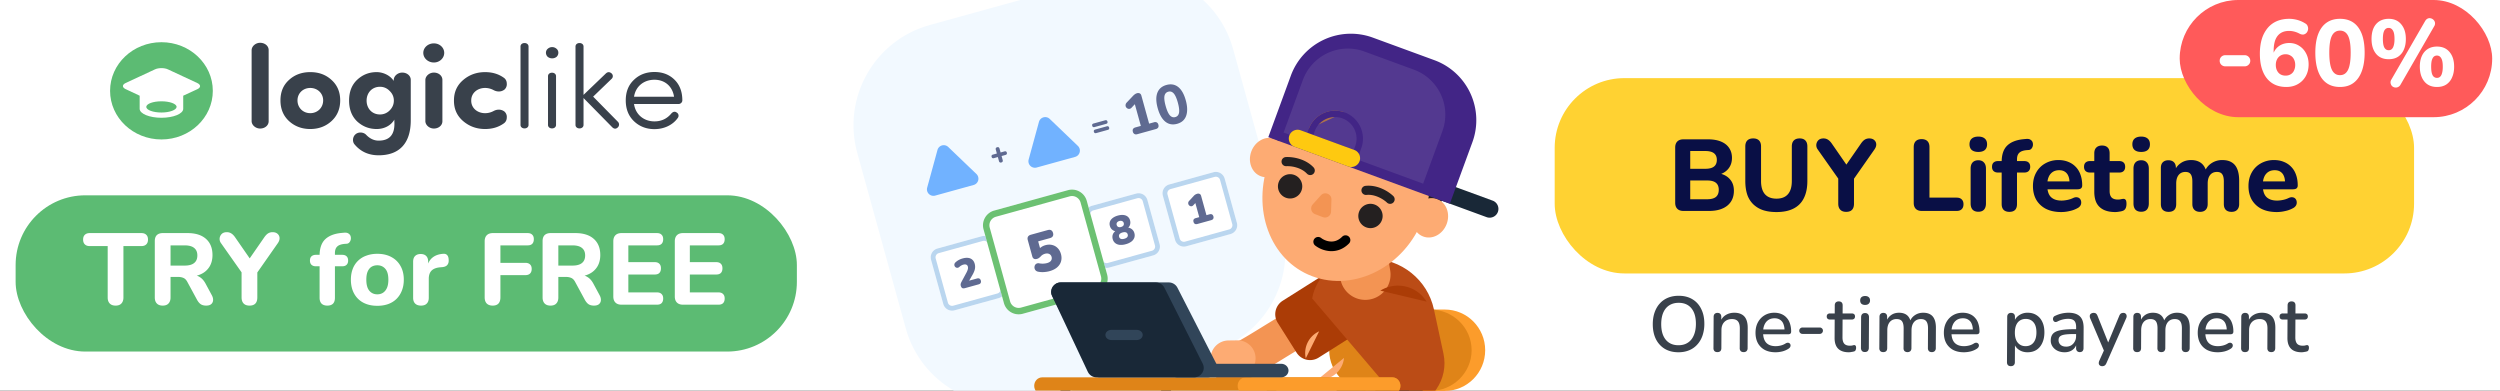 <svg xmlns="http://www.w3.org/2000/svg" width="320" height="50" fill="none"><rect width="100%" height="100%" fill="#333333" stroke="none"/><g clip-path="url(#a)"><path fill="#fff" d="M0 0h320v50H0z"/><path fill="#fff" d="M7 12c0-4.97 4.114-9 9.189-9H87.81C92.886 3 97 7.03 97 12s-4.114 9-9.189 9H16.188C11.115 21 7 16.97 7 12Z"/><path fill="#39414B" fill-rule="evenodd" d="M33.298 5.477c-.576 0-1.074.436-1.09.931v9.115c.015.495.514.93 1.09.93.607 0 1.09-.405 1.09-.93V6.408c0-.526-.483-.93-1.09-.93Zm6.416 3.754c-1.074 0-1.993.33-2.725 1.006-.732.661-1.09 1.532-1.09 2.613s.358 1.967 1.09 2.643c.732.676 1.65 1.021 2.725 1.021 1.074 0 1.993-.345 2.725-1.021.732-.675 1.106-1.562 1.106-2.643 0-1.081-.374-1.952-1.106-2.613-.732-.676-1.635-1.006-2.725-1.006Zm0 5.255c-.919 0-1.635-.69-1.635-1.636 0-.917.716-1.592 1.635-1.592s1.65.675 1.65 1.592c0 .946-.731 1.636-1.65 1.636Zm11.774-5.195c-.576 0-1.075.435-1.09.93v.136c-.545-.826-1.51-1.126-2.18-1.126-.982 0-1.807.33-2.508.99-.685.647-1.027 1.532-1.027 2.644 0 1.126.342 2.012 1.027 2.673.701.645 1.526.976 2.508.976.934 0 1.806-.421 2.258-1.201v.195c.109 1.667-.56 2.492-2.01 2.492-.591 0-1.136-.255-1.619-.766-.311-.315-.95-.39-1.34-.045-.373.316-.435.932-.124 1.292.779.931 1.806 1.396 3.083 1.396 2.632 0 4.111-1.516 4.111-4.474v-5.181c0-.525-.482-.931-1.09-.931Zm-1.605 4.835a1.705 1.705 0 0 1-1.245.525c-1.044 0-1.713-.795-1.713-1.772 0-.976.67-1.771 1.713-1.771.483 0 .903.18 1.245.54.358.345.53.766.53 1.231 0 .467-.171.887-.53 1.247Zm5.654-4.835c-.576 0-1.074.435-1.09.93v5.301c.015.496.514.931 1.09.931.607 0 1.09-.405 1.09-.93v-5.301c0-.525-.482-.931-1.09-.931Zm0-3.739c-.748 0-1.355.541-1.355 1.217 0 .675.607 1.231 1.355 1.231.732 0 1.323-.556 1.323-1.231.001-.676-.591-1.217-1.323-1.217Zm6.556 5.706c.374 0 .733.09 1.075.27.436.24.981.271 1.417-.074a.93.93 0 0 0 .28-.796.878.878 0 0 0-.42-.736c-.67-.465-1.449-.69-2.351-.69-1.075 0-2.01.33-2.803 1.005-.794.676-1.184 1.547-1.184 2.613v.045c0 1.066.39 1.937 1.184 2.613.794.675 1.728 1.006 2.803 1.006.902 0 1.681-.225 2.35-.69a.88.88 0 0 0 .421-.736.93.93 0 0 0-.28-.796c-.436-.345-.981-.315-1.417-.075-.343.18-.701.27-1.075.27-.98 0-1.775-.645-1.775-1.591v-.046c0-.946.794-1.592 1.776-1.592Zm4.533-5.255v9.94c-.047.66 1.074.66 1.027 0v-9.94c.047-.66-1.074-.66-1.027 0Zm3.488.24c-.311.255-.311.75 0 1.036a.918.918 0 0 0 1.122 0c.311-.286.311-.781 0-1.036a.842.842 0 0 0-1.122 0Zm.031 3.558v6.142c-.046.66 1.075.66 1.028 0V9.8c.047-.66-1.074-.66-1.028 0Zm5.778 2.568 2.383-2.297a.464.464 0 0 0-.063-.706c-.249-.195-.498-.165-.732.075l-2.819 2.703V6.003c.047-.66-1.074-.66-1.027 0v9.94c-.047.66 1.074.66 1.027 0v-3.394l3.66 3.724c.249.255.498.255.732.03a.5.5 0 0 0 .016-.706l-3.177-3.228Zm10.419-2.162c-.67-.66-1.526-.991-2.57-.991-1.058 0-1.93.33-2.631 1.006-.7.66-1.044 1.531-1.044 2.628 0 1.096.343 1.981 1.044 2.657.7.676 1.588 1.021 2.632 1.021 1.23 0 2.35-.525 2.99-1.441a.467.467 0 0 0-.156-.691c-.234-.165-.483-.106-.716.18-.561.646-1.262.961-2.118.961-1.371 0-2.43-.886-2.617-2.222h5.7c.25 0 .483-.21.483-.465 0-1.096-.328-1.982-.997-2.643Zm-5.186 2.177c.202-1.321 1.245-2.177 2.616-2.177 1.323 0 2.305.841 2.507 2.177h-5.123Z" clip-rule="evenodd"/><path fill="#5CBB73" d="M18.727 13.684c0 .402.878.718 1.939.718 1.06 0 1.924-.33 1.939-.718 0-.401-.879-.717-1.94-.717-1.075 0-1.938.316-1.938.717Z"/><path fill="#5CBB73" fill-rule="evenodd" d="M27.24 11.626c0 3.438-2.944 6.224-6.575 6.224-3.631 0-6.575-2.786-6.575-6.224 0-3.437 2.944-6.224 6.575-6.224 3.63 0 6.574 2.787 6.574 6.224ZM21.498 8.88l3.757 1.75c.47.215.47.573 0 .789l-1.803.831v1.678c0 .631-1.257 1.147-2.787 1.147s-2.788-.516-2.788-1.147V12.25l-1.802-.846c-.455-.215-.455-.56 0-.774l3.757-1.75c.454-.215 1.212-.215 1.666 0Z" clip-rule="evenodd"/><path fill="#F2F9FF" d="M109.731 19.575c-1.958-7.085 2.198-14.416 9.283-16.375l22.45-6.205c7.085-1.958 14.416 2.198 16.374 9.283l6.205 22.45c1.958 7.084-2.198 14.415-9.282 16.373l-22.45 6.206c-7.085 1.958-14.416-2.198-16.374-9.283l-6.206-22.45Z"/><path fill="#5F6A91" d="M128.173 20.797c-.077.021-.142.017-.195-.013a.262.262 0 0 1-.111-.164l-.143-.517-.505.14a.255.255 0 0 1-.19-.01c-.049-.028-.084-.08-.104-.154-.021-.074-.017-.136.011-.185a.252.252 0 0 1 .157-.106l.505-.14-.137-.497a.25.25 0 0 1 .012-.194c.03-.053.085-.09.164-.112.078-.021.141-.017.191.014.053.03.089.083.111.16l.137.497.505-.14c.075-.02.137-.016.186.012.052.027.088.078.108.152.021.075.016.137-.014.187-.028.05-.079.084-.154.105l-.505.14.143.516a.265.265 0 0 1-.012.198c-.027.052-.08.089-.16.11ZM140.1 16.264a.255.255 0 0 1-.19-.01c-.049-.028-.084-.08-.105-.154-.02-.074-.017-.136.011-.186a.255.255 0 0 1 .158-.105l1.488-.412c.075-.02.136-.017.186.011.051.027.088.078.108.153.021.074.016.137-.015.187-.027.049-.079.084-.153.104l-1.488.412Zm.213.77a.254.254 0 0 1-.19-.01.247.247 0 0 1-.105-.153c-.02-.074-.016-.136.011-.185a.254.254 0 0 1 .158-.106l1.488-.412c.075-.02.137-.017.186.011.052.028.088.078.108.153.021.075.016.137-.014.187-.028.049-.08.084-.154.104l-1.488.412ZM145.577 17.176c-.146.04-.268.032-.367-.024a.45.45 0 0 1-.205-.29c-.039-.14-.03-.258.027-.353.057-.094.159-.161.305-.202l.69-.19-.852-3.083.499-.138-.83.884a.454.454 0 0 1-.273.156.418.418 0 0 1-.258-.053.513.513 0 0 1-.192-.19.463.463 0 0 1-.046-.274.512.512 0 0 1 .141-.29l.791-.836c.079-.086.162-.16.248-.223a.891.891 0 0 1 .278-.136.468.468 0 0 1 .352.02c.101.046.171.142.212.288l.99 3.582.622-.172a.476.476 0 0 1 .358.018c.098.052.166.148.205.29.039.14.031.261-.025.36a.48.48 0 0 1-.298.2l-2.372.656ZM150.674 15.848c-.583.16-1.09.068-1.519-.28-.427-.353-.75-.928-.97-1.725-.148-.534-.203-1.001-.168-1.404.04-.408.166-.742.378-1.002.216-.266.518-.452.905-.56.588-.162 1.093-.073 1.516.266.421.335.743.904.964 1.706.148.533.202 1.006.164 1.419-.034.407-.157.745-.367 1.014s-.511.457-.903.566Zm-.238-.862c.264-.073.424-.257.48-.552.055-.3.003-.734-.154-1.304-.158-.57-.335-.962-.532-1.177-.197-.216-.427-.287-.692-.214-.264.073-.425.253-.484.539-.058.286-.008.713.149 1.283.158.57.337.97.537 1.198.2.225.432.3.696.227Z"/><path fill="#71B2FF" d="m132.985 15.602-1.318 4.819a.833.833 0 0 0 1.025 1.022l4.924-1.361a.833.833 0 0 0 .354-1.404l-3.606-3.457a.832.832 0 0 0-1.379.381ZM119.997 19.196l-1.318 4.818a.832.832 0 0 0 1.025 1.023l4.923-1.361a.833.833 0 0 0 .355-1.404l-3.606-3.457a.832.832 0 0 0-1.379.381Z"/><path fill="#fff" d="M119.175 33.25a1.172 1.172 0 0 1 .818-1.441l5.653-1.563a1.172 1.172 0 0 1 1.442.818l1.562 5.653a1.171 1.171 0 0 1-.817 1.442l-5.653 1.562a1.172 1.172 0 0 1-1.442-.817l-1.563-5.654Z"/><path fill="#BAD6EF" fill-rule="evenodd" d="m125.81 30.84-5.653 1.562a.556.556 0 0 0-.388.684l1.563 5.654c.081.296.388.47.684.388l5.653-1.563a.556.556 0 0 0 .388-.684l-1.563-5.654a.556.556 0 0 0-.684-.387Zm-5.817.969c-.624.172-.99.818-.818 1.442l1.563 5.653c.173.624.818.99 1.442.817l5.653-1.562c.624-.173.99-.818.817-1.442l-1.562-5.653a1.172 1.172 0 0 0-1.442-.818l-5.653 1.563Z" clip-rule="evenodd"/><path fill="#fff" d="M138.954 27.782a1.17 1.17 0 0 1 .817-1.442l5.654-1.563a1.171 1.171 0 0 1 1.441.818l1.563 5.653a1.172 1.172 0 0 1-.817 1.442l-5.654 1.563a1.172 1.172 0 0 1-1.442-.818l-1.562-5.653Z"/><path fill="#BAD6EF" fill-rule="evenodd" d="m145.589 25.37-5.654 1.564a.556.556 0 0 0-.388.684l1.563 5.653c.082.296.388.47.684.388l5.654-1.563a.555.555 0 0 0 .387-.684l-1.562-5.653a.556.556 0 0 0-.684-.388Zm-5.818.97a1.17 1.17 0 0 0-.817 1.442l1.562 5.653c.173.624.818.99 1.442.817l5.654-1.562c.623-.173.989-.818.817-1.442l-1.563-5.653a1.171 1.171 0 0 0-1.441-.817l-5.654 1.562Z" clip-rule="evenodd"/><path fill="#fff" d="M148.846 25.051a1.172 1.172 0 0 1 .818-1.441l5.653-1.563a1.172 1.172 0 0 1 1.442.817l1.562 5.654a1.17 1.17 0 0 1-.817 1.441l-5.653 1.563a1.172 1.172 0 0 1-1.442-.817l-1.563-5.654Z"/><path fill="#BAD6EF" fill-rule="evenodd" d="m155.481 22.64-5.653 1.563a.556.556 0 0 0-.388.684l1.562 5.654c.082.296.389.47.685.388l5.653-1.563a.556.556 0 0 0 .388-.684l-1.563-5.654a.556.556 0 0 0-.684-.387Zm-5.817.97c-.624.172-.99.817-.818 1.441l1.563 5.654c.172.623.818.99 1.442.817l5.653-1.563a1.17 1.17 0 0 0 .817-1.441l-1.562-5.654a1.172 1.172 0 0 0-1.442-.817l-5.653 1.563Z" clip-rule="evenodd"/><path fill="#5F6A91" d="M123.514 36.882c-.147.04-.264.037-.35-.012-.083-.053-.143-.146-.181-.28a.536.536 0 0 1-.009-.27c.023-.085.059-.173.107-.262l.627-1.166c.092-.177.151-.324.176-.44a.633.633 0 0 0 .003-.325c-.036-.128-.104-.212-.206-.253-.101-.04-.231-.039-.389.005a1.052 1.052 0 0 0-.247.106c-.086.045-.173.11-.262.192a.408.408 0 0 1-.237.103.356.356 0 0 1-.212-.06.387.387 0 0 1-.17-.398.41.41 0 0 1 .131-.232c.132-.127.275-.231.429-.314.158-.083.321-.148.489-.194.275-.077.516-.1.723-.07a.948.948 0 0 1 .526.234c.139.124.24.299.302.524a1.46 1.46 0 0 1-.041.89 2.95 2.95 0 0 1-.25.53l-.593 1.032-.064-.232 1.245-.344c.124-.034.227-.028.308.018.085.045.144.128.178.25a.4.4 0 0 1-.023.31c-.046.08-.132.139-.256.173l-1.754.485ZM144.1 31.257a2.127 2.127 0 0 1-.774.084 1.097 1.097 0 0 1-.578-.226.958.958 0 0 1-.318-.503 1.02 1.02 0 0 1-.024-.481c.034-.15.1-.283.199-.397a.918.918 0 0 1 .371-.266l.041.146a.896.896 0 0 1-.594-.166.92.92 0 0 1-.357-.525.904.904 0 0 1 .012-.568c.064-.173.183-.325.356-.456.174-.131.391-.233.653-.306.266-.073.505-.097.718-.073.216.023.396.093.54.209a.902.902 0 0 1 .301.48 1 1 0 0 1 .025.444.84.84 0 0 1-.466.628l-.039-.141c.237-.03.452.02.643.147a.93.93 0 0 1 .393.559.956.956 0 0 1-.015.595 1.096 1.096 0 0 1-.38.49 2.092 2.092 0 0 1-.707.326Zm-.192-.695c.178-.05.305-.12.38-.214a.368.368 0 0 0 .058-.341c-.037-.135-.112-.223-.225-.264-.113-.04-.258-.037-.436.012-.178.05-.305.12-.38.214-.076.093-.095.207-.058.341a.368.368 0 0 0 .225.264c.112.04.258.037.436-.012Zm-.417-1.507a.623.623 0 0 0 .235-.114.335.335 0 0 0 .115-.172.409.409 0 0 0-.002-.222.352.352 0 0 0-.198-.244.504.504 0 0 0-.361-.014.508.508 0 0 0-.304.198.365.365 0 0 0-.039.309c.033.117.097.2.194.25a.522.522 0 0 0 .36.009ZM153.257 28.672c-.124.034-.229.028-.313-.017a.405.405 0 0 1-.174-.256c-.034-.12-.027-.222.019-.303.049-.083.136-.14.261-.175l.453-.126-.569-2.06.423-.118-.607.65a.39.39 0 0 1-.229.134.37.37 0 0 1-.224-.046.409.409 0 0 1-.204-.405.42.42 0 0 1 .127-.246l.576-.626a.925.925 0 0 1 .197-.168.93.93 0 0 1 .242-.105.429.429 0 0 1 .325.018c.089.045.15.129.184.253l.681 2.465.403-.112c.125-.034.228-.028.309.018.085.045.144.128.178.25a.4.4 0 0 1-.023.31c-.046.08-.132.138-.256.173l-1.779.492Z"/><path fill="#fff" d="M125.893 29.358a1.956 1.956 0 0 1 1.365-2.407l9.44-2.609a1.956 1.956 0 0 1 2.407 1.365l2.61 9.44a1.956 1.956 0 0 1-1.365 2.407l-9.44 2.61a1.956 1.956 0 0 1-2.407-1.365l-2.61-9.44Z"/><path fill="#6CC172" fill-rule="evenodd" d="m136.917 25.134-9.44 2.61a1.135 1.135 0 0 0-.792 1.396l2.609 9.44c.167.604.793.959 1.397.792l9.44-2.61c.605-.167.959-.792.792-1.396l-2.609-9.44a1.136 1.136 0 0 0-1.397-.792Zm-9.659 1.817a1.956 1.956 0 0 0-1.365 2.407l2.61 9.44a1.956 1.956 0 0 0 2.407 1.365l9.44-2.609a1.956 1.956 0 0 0 1.365-2.407l-2.61-9.44a1.956 1.956 0 0 0-2.407-1.365l-9.44 2.61Z" clip-rule="evenodd"/><path fill="#5F6A91" d="M134.342 34.708c-.221.061-.461.1-.719.117-.258.017-.505 0-.742-.048a.598.598 0 0 1-.331-.176.622.622 0 0 1-.136-.304.658.658 0 0 1 .046-.318.474.474 0 0 1 .212-.23.494.494 0 0 1 .36-.04 2.286 2.286 0 0 0 .994-.036c.156-.044.283-.103.381-.18a.555.555 0 0 0 .197-.605.563.563 0 0 0-.306-.383c-.154-.072-.334-.079-.541-.022a1.12 1.12 0 0 0-.58.376 2.56 2.56 0 0 1-.181.154.797.797 0 0 1-.256.123c-.166.046-.298.04-.398-.016a.463.463 0 0 1-.209-.3l-.577-2.085c-.048-.175-.039-.32.028-.438.071-.12.192-.202.362-.25l2.168-.599c.171-.047.314-.04.43.023.117.062.198.178.245.348.046.166.035.306-.033.418-.068.113-.187.193-.357.24l-1.513.418.3 1.085-.29.08c.075-.16.193-.296.355-.41.16-.12.347-.208.558-.266.309-.086.599-.094.871-.025.27.064.502.195.696.394.198.198.341.454.427.767.092.331.094.645.008.942-.083.29-.251.545-.503.763-.248.212-.57.373-.966.483Z"/><path fill="#F39453" fill-rule="evenodd" d="M169.201 40.289a2.441 2.441 0 0 1-.987 3.306c-1.441.779-2.81 1.622-4.157 2.452-.284.175-.567.35-.85.522-1.559.955-3.173 1.915-4.663 2.508a2.441 2.441 0 1 1-1.803-4.536c1.041-.414 2.313-1.151 3.917-2.134.261-.16.529-.324.803-.494 1.349-.831 2.859-1.761 4.433-2.612a2.44 2.44 0 0 1 3.307.988Z" clip-rule="evenodd"/><path fill="#341874" d="M174.037 8.861a1.841 1.841 0 1 1-3.675.237 1.841 1.841 0 0 1 3.675-.237Z"/><path fill="#636E79" fill-rule="evenodd" d="m183.235 55.2 1.222-7.157.807.138-1.223 7.157-.806-.137Z" clip-rule="evenodd"/><path fill="#2A3B4D" fill-rule="evenodd" d="m149.81 49.602 5.063 21.027c.403 1.672-.88 3.278-2.619 3.278h-18.05c-1.698 0-2.973-1.535-2.641-3.182l4.25-21.101 1.218.24-4.249 21.101c-.179.887.507 1.713 1.422 1.713h18.05c.937 0 1.627-.864 1.41-1.765l-5.063-21.027 1.209-.284Z" clip-rule="evenodd"/><path fill="#FC9C2B" d="M172.309 44.83c0-2.877 2.317-5.209 5.175-5.209h7.445c2.858 0 5.175 2.332 5.175 5.208 0 2.877-2.317 5.209-5.175 5.209h-7.445c-2.858 0-5.175-2.332-5.175-5.209Z"/><path fill="#DF8418" d="M170.138 44.83c0-2.877 2.374-5.209 5.302-5.209h7.626c2.928 0 5.301 2.332 5.301 5.208 0 2.877-2.373 5.209-5.301 5.209h-7.626c-2.928 0-5.302-2.332-5.302-5.209Z"/><path fill="#192837" fill-rule="evenodd" d="M169.172 50.82c3.687-1.956 7.574-2.14 9.551-2.194l.141 5.112c-1.873.051-4.726.236-7.295 1.6-2.407 1.276-4.813 3.718-5.645 8.9l-5.049-.812c1.082-6.734 4.448-10.564 8.297-12.606Z" clip-rule="evenodd"/><path fill="#2A3B4D" fill-rule="evenodd" d="M173.43 55.703c1.317-3.076 3.299-6.009 5.724-7.588l2.79 4.286c-1.222.795-2.686 2.683-3.813 5.315-1.103 2.575-1.713 5.471-1.562 7.949l-5.104.311c-.21-3.443.623-7.14 1.965-10.273Z" clip-rule="evenodd"/><path fill="#2A3B4D" d="M174.479 51.555c0-1.318 1.081-2.387 2.414-2.387h3.419c1.333 0 2.414 1.069 2.414 2.387 0 1.319-1.081 2.387-2.414 2.387h-3.419c-1.333 0-2.414-1.069-2.414-2.387Z"/><path fill="#AB3C06" d="m170.394 34.574 4.598 7.28-6.208 3.922a2.046 2.046 0 0 1-2.822-.637l-2.414-3.822a2.046 2.046 0 0 1 .637-2.821l6.209-3.922Z"/><path fill="#BB4C16" d="M167.96 38.206c.5-2.944 3.076-5.1 6.095-5.1h1.379c3.912 0 7.292 2.705 8.107 6.489l1.222 5.67c.704 3.267-1.478 6.457-4.804 7.027"/><path fill="#FDAB73" d="M158.438 48.17a2.308 2.308 0 0 0 2.274-2.337 2.3 2.3 0 0 0-2.334-2.27l-1.146.016a2.308 2.308 0 0 0-2.274 2.338 2.3 2.3 0 0 0 2.334 2.27l1.146-.017ZM168.683 48.568a3.058 3.058 0 0 0 3.349-2.754M168.85 42.408a3.064 3.064 0 0 0-1.711 3.462"/><path fill="#7D868E" fill-rule="evenodd" d="m175.947 49.602 4.969 21.027c.395 1.672-.864 3.278-2.571 3.278h-17.716c-1.667 0-2.917-1.535-2.592-3.182l4.171-21.101 1.196.24-4.171 21.101a1.43 1.43 0 0 0 1.396 1.713h17.716a1.43 1.43 0 0 0 1.384-1.765l-4.969-21.027 1.187-.284Z" clip-rule="evenodd"/><path fill="#DF8418" d="M132.378 49.386c0-.6.456-1.085 1.019-1.085h44.837c.563 0 1.019.486 1.019 1.085 0 .6-.456 1.085-1.019 1.085h-44.837c-.563 0-1.019-.486-1.019-1.085Z"/><path fill="#FC9C2B" d="M158.419 49.386c0-.6.453-1.085 1.012-1.085h18.81c.559 0 1.012.486 1.012 1.085 0 .6-.453 1.085-1.012 1.085h-18.81c-.559 0-1.012-.486-1.012-1.085Z"/><path fill="#314559" d="M149.739 47.43c0-.479.419-.867.936-.867h13.318c.518 0 .937.388.937.868 0 .479-.419.868-.937.868h-13.318c-.517 0-.936-.389-.936-.868Z"/><path fill="#314559" d="M134.681 37.907c-.413-.808.188-1.759 1.113-1.759h13.802c.471 0 .901.26 1.112.672l4.975 9.722c.413.808-.188 1.76-1.113 1.76h-13.801c-.472 0-.902-.26-1.113-.672l-4.975-9.723Z"/><path fill="#192837" d="M134.664 37.875c-.379-.806.218-1.727 1.12-1.727h12.152c.469 0 .897.262 1.106.675l4.907 9.722c.408.808-.189 1.756-1.105 1.756h-12.481c-.481 0-.918-.275-1.12-.704l-4.579-9.722Z"/><path fill="#314559" d="M141.493 42.874c0-.36.34-.651.759-.651h3.255c.42 0 .76.291.76.65 0 .36-.34.652-.76.652h-3.255c-.419 0-.759-.292-.759-.651Z"/><path fill="#F39453" d="M170.92 31.982a3.234 3.234 0 0 1 6.37-1.115l.652 3.726a3.233 3.233 0 1 1-6.37 1.115l-.652-3.726Z"/><path fill="#192837" d="M166.763 17.974c.214-.583.86-.883 1.444-.669l22.854 8.377a1.125 1.125 0 0 1-.775 2.113l-22.854-8.377a1.125 1.125 0 0 1-.669-1.444Z"/><path fill="#242020" d="M185.451 23.735c-2.429 6.629-9.343 10.19-15.442 7.956-6.099-2.236-9.073-9.422-6.643-16.051 2.429-6.63 9.343-10.191 15.442-7.956 6.099 2.236 9.073 9.422 6.643 16.05Z"/><path fill="#FDAB73" d="M182.156 27.962c-2.307 6.148-8.754 9.436-14.191 7.396-5.436-2.04-7.804-8.636-5.497-14.784 2.307-6.149 8.585-9.479 14.021-7.439 5.437 2.04 7.974 8.678 5.667 14.827Z"/><path fill="#FDAB73" d="M185.174 28.67c-.496 1.322-1.841 2.04-3.005 1.603-1.163-.436-1.704-1.862-1.208-3.184s1.842-2.04 3.005-1.603c1.163.436 1.704 1.862 1.208 3.184ZM164.386 20.955c-.496 1.322-1.842 2.04-3.005 1.604-1.164-.437-1.705-1.863-1.208-3.185.496-1.322 1.841-2.04 3.004-1.603 1.164.436 1.705 1.862 1.209 3.184Z"/><path fill="#242020" d="M166.59 24.399a1.556 1.556 0 1 1-2.914-1.094 1.556 1.556 0 0 1 2.914 1.094ZM176.878 28.192a1.556 1.556 0 1 1-2.914-1.094 1.556 1.556 0 0 1 2.914 1.094Z"/><path fill="#000" fill-rule="evenodd" d="M168.243 30.567a.616.616 0 0 1 .865-.104c.231.182.665.406 1.159.446.467.039 1.007-.082 1.533-.614a.616.616 0 0 1 .876.866c-.8.81-1.706 1.042-2.509.976a3.519 3.519 0 0 1-1.821-.706.616.616 0 0 1-.103-.864Z" clip-rule="evenodd"/><path fill="#F39453" d="M169.069 25.005c.485-.54 1.38-.18 1.356.545l-.049 1.539a.778.778 0 0 1-1.056.702l-.992-.38a.778.778 0 0 1-.301-1.247l1.042-1.16Z"/><path fill="#242020" fill-rule="evenodd" d="M165.88 21.424a3.926 3.926 0 0 0-1.236-.153.584.584 0 0 1-.078-1.165c.385-.025.99.013 1.632.194.644.183 1.366.52 1.938 1.127a.583.583 0 1 1-.85.8c-.383-.406-.895-.659-1.406-.803ZM176.486 25.247c.485.22.86.506 1.042.682a.583.583 0 1 0 .812-.838 5.085 5.085 0 0 0-1.37-.907c-.609-.277-1.379-.486-2.207-.393a.584.584 0 0 0 .131 1.16c.555-.062 1.109.076 1.592.296Z" clip-rule="evenodd"/><path fill="#422586" d="M165.229 9.682a8.182 8.182 0 0 1 10.498-4.866l7.874 2.886a8.181 8.181 0 0 1 4.866 10.497l-2.886 7.874-23.238-8.517 2.886-7.874Z"/><path fill="#533990" d="M166.765 10.242a6.136 6.136 0 0 1 7.873-3.65l6.338 2.323a6.137 6.137 0 0 1 3.65 7.873l-2.464 6.722-17.861-6.546 2.464-6.722Z"/><path fill="#AE7249" d="M167.519 16.513a3.579 3.579 0 0 1 4.592-2.129"/><path fill="#422586" fill-rule="evenodd" d="m173.296 19.175.176-.48a2.76 2.76 0 1 0-5.185-1.9l-.176.48 5.185 1.9Zm-1.185-4.79a3.579 3.579 0 0 0-4.592 2.128l-.458 1.248 6.722 2.464.457-1.248a3.578 3.578 0 0 0-2.129-4.593Z" clip-rule="evenodd"/><path fill="#FEC910" d="M165.035 17.345c.214-.583.86-.883 1.444-.669l6.913 2.534a1.126 1.126 0 0 1-.774 2.113l-6.914-2.534a1.125 1.125 0 0 1-.669-1.444Z"/><path fill="#AB3C06" d="M176.682 37.2a4.305 4.305 0 0 1 5.924 1.407"/><rect width="110" height="25" x="199" y="10" fill="#FFD232" rx="8.923"/><path fill="#090F45" d="M215.478 27c-.338 0-.598-.091-.78-.273-.182-.182-.273-.442-.273-.78v-7.059c0-.338.091-.598.273-.78.182-.182.442-.273.78-.273h3.146c.65 0 1.205.095 1.664.286.459.19.806.464 1.04.819.243.355.364.78.364 1.274 0 .546-.156 1.01-.468 1.391-.312.381-.741.637-1.287.767v-.208c.633.113 1.122.364 1.469.754.355.381.533.88.533 1.495 0 .815-.282 1.452-.845 1.911-.563.45-1.339.676-2.327.676h-3.289Zm.871-1.495h2.145c.52 0 .901-.1 1.144-.299.243-.208.364-.511.364-.91s-.121-.698-.364-.897c-.243-.2-.624-.299-1.144-.299h-2.145v2.405Zm0-3.9h1.924c.503 0 .875-.095 1.118-.286.243-.19.364-.477.364-.858 0-.373-.121-.654-.364-.845-.243-.19-.615-.286-1.118-.286h-1.924v2.275Zm11.041 5.538c-.65 0-1.226-.082-1.729-.247a3.346 3.346 0 0 1-1.248-.754 3.143 3.143 0 0 1-.767-1.235c-.165-.503-.247-1.083-.247-1.742v-4.42c0-.338.087-.594.26-.767.173-.173.425-.26.754-.26.321 0 .568.087.741.26.173.173.26.429.26.767v4.433c0 .745.169 1.309.507 1.69.338.373.828.559 1.469.559.641 0 1.127-.186 1.456-.559.338-.381.507-.945.507-1.69v-4.433c0-.338.087-.594.26-.767.173-.173.42-.26.741-.26s.563.087.728.26c.173.173.26.429.26.767v4.42c0 .875-.152 1.612-.455 2.21a2.894 2.894 0 0 1-1.326 1.326c-.581.295-1.304.442-2.171.442Zm8.92-.026c-.329 0-.581-.091-.754-.273-.173-.182-.26-.442-.26-.78v-3.77l.416 1.157-3.068-4.355a.899.899 0 0 1 .104-1.144c.156-.156.377-.234.663-.234.208 0 .394.052.559.156.173.104.338.269.494.494l2.08 3.003h-.416l2.08-3.003c.165-.234.325-.399.481-.494.165-.104.355-.156.572-.156.277 0 .494.074.65.221a.723.723 0 0 1 .247.533c.009.208-.065.425-.221.65l-3.029 4.329.403-1.157v3.77c0 .702-.334 1.053-1.001 1.053Zm9.674-.117c-.329 0-.585-.091-.767-.273-.173-.182-.26-.433-.26-.754v-7.137c0-.338.087-.594.26-.767.174-.173.425-.26.754-.26.321 0 .568.087.741.26.174.173.26.429.26.767v6.461h3.484c.278 0 .49.074.637.221.156.147.234.355.234.624 0 .277-.078.49-.234.637-.147.147-.359.221-.637.221h-4.472Zm7.244.104c-.32 0-.567-.091-.741-.273-.164-.19-.247-.455-.247-.793v-4.446c0-.347.083-.611.247-.793.174-.19.421-.286.741-.286.312 0 .551.095.715.286.174.182.26.446.26.793v4.446c0 .338-.082.602-.247.793-.164.182-.407.273-.728.273Zm0-7.657c-.364 0-.645-.082-.845-.247-.19-.173-.286-.416-.286-.728 0-.32.096-.563.286-.728.2-.173.481-.26.845-.26s.642.087.832.26c.191.165.286.407.286.728 0 .312-.095.555-.286.728-.19.165-.468.247-.832.247Zm3.973 7.67c-.321 0-.568-.087-.741-.26-.165-.173-.247-.42-.247-.741v-4.03h-.468c-.243 0-.433-.065-.572-.195-.13-.13-.195-.308-.195-.533 0-.243.065-.425.195-.546.139-.13.329-.195.572-.195h1.04l-.572.52v-.403c0-.927.23-1.62.689-2.08.468-.46 1.153-.737 2.054-.832l.416-.039c.225-.017.403.017.533.104.139.087.23.2.273.338a.9.9 0 0 1 .026.429.81.81 0 0 1-.182.377.486.486 0 0 1-.364.169l-.182.013c-.468.035-.802.147-1.001.338-.199.182-.299.464-.299.845v.442l-.247-.221h1.17c.251 0 .442.065.572.195.13.121.195.303.195.546 0 .225-.065.403-.195.533s-.321.195-.572.195h-.923v4.03c0 .667-.325 1.001-.975 1.001Zm6.644.026c-.754 0-1.404-.134-1.95-.403a3.045 3.045 0 0 1-1.248-1.157c-.286-.503-.429-1.092-.429-1.768 0-.659.139-1.235.416-1.729a2.95 2.95 0 0 1 1.157-1.17 3.385 3.385 0 0 1 1.703-.429c.46 0 .876.078 1.248.234.373.147.694.364.962.65.269.277.473.62.611 1.027.139.399.208.845.208 1.339 0 .165-.052.29-.156.377-.104.078-.255.117-.455.117h-4.082v-1.014h3.276l-.208.182c0-.355-.052-.65-.156-.884a1.139 1.139 0 0 0-.455-.546c-.19-.121-.429-.182-.715-.182-.32 0-.593.074-.819.221a1.42 1.42 0 0 0-.52.637c-.121.277-.182.611-.182 1.001v.104c0 .659.152 1.144.455 1.456.312.312.772.468 1.378.468.208 0 .447-.026.715-.078.269-.052.52-.134.754-.247.2-.095.377-.126.533-.091a.553.553 0 0 1 .364.208.684.684 0 0 1 .143.39.739.739 0 0 1-.091.442.916.916 0 0 1-.39.351 3.503 3.503 0 0 1-1.001.364 4.59 4.59 0 0 1-1.066.13Zm6.915 0c-.598 0-1.101-.1-1.508-.299-.399-.2-.698-.49-.897-.871-.191-.381-.286-.862-.286-1.443v-2.444h-.546c-.243 0-.433-.065-.572-.195-.13-.13-.195-.308-.195-.533 0-.243.065-.425.195-.546.139-.13.329-.195.572-.195h.546v-.988c0-.33.087-.576.26-.741.173-.173.416-.26.728-.26.321 0 .563.087.728.26.165.165.247.412.247.741v.988h1.235c.243 0 .429.065.559.195.13.121.195.303.195.546 0 .225-.065.403-.195.533s-.316.195-.559.195h-1.235v2.366c0 .364.082.637.247.819.173.182.446.273.819.273.13 0 .251-.013.364-.039.113-.026.217-.043.312-.052a.348.348 0 0 1 .299.117c.078.078.117.256.117.533 0 .208-.035.39-.104.546a.637.637 0 0 1-.364.338 2.128 2.128 0 0 1-.468.104 2.815 2.815 0 0 1-.494.052Zm3.314-.039c-.321 0-.568-.091-.741-.273-.165-.19-.247-.455-.247-.793v-4.446c0-.347.082-.611.247-.793.173-.19.42-.286.741-.286.312 0 .55.095.715.286.173.182.26.446.26.793v4.446c0 .338-.082.602-.247.793-.165.182-.407.273-.728.273Zm0-7.657c-.364 0-.646-.082-.845-.247-.191-.173-.286-.416-.286-.728 0-.32.095-.563.286-.728.199-.173.481-.26.845-.26s.641.087.832.26c.191.165.286.407.286.728 0 .312-.095.555-.286.728-.191.165-.468.247-.832.247Zm3.505 7.67c-.321 0-.568-.087-.741-.26-.165-.173-.247-.42-.247-.741v-4.615c0-.32.082-.563.247-.728.173-.173.411-.26.715-.26.312 0 .55.087.715.26.164.165.247.407.247.728v.832l-.143-.52c.173-.399.442-.72.806-.962.364-.243.793-.364 1.287-.364.494 0 .905.117 1.235.351.329.234.563.594.702 1.079h-.182c.19-.442.481-.789.871-1.04a2.44 2.44 0 0 1 1.365-.39c.494 0 .897.1 1.209.299.32.19.559.485.715.884.156.39.234.888.234 1.495v2.951c0 .32-.087.568-.26.741-.165.173-.403.26-.715.26-.321 0-.568-.087-.741-.26-.165-.173-.247-.42-.247-.741V23.23c0-.425-.07-.732-.208-.923-.13-.2-.356-.299-.676-.299-.373 0-.663.13-.871.39-.208.26-.312.628-.312 1.105v2.613c0 .32-.087.568-.26.741-.165.173-.403.26-.715.26-.312 0-.555-.087-.728-.26-.174-.173-.26-.42-.26-.741V23.23c0-.425-.07-.732-.208-.923-.13-.2-.356-.299-.676-.299-.373 0-.663.13-.871.39-.208.26-.312.628-.312 1.105v2.613c0 .667-.325 1.001-.975 1.001Zm13.853.026c-.754 0-1.404-.134-1.95-.403a3.045 3.045 0 0 1-1.248-1.157c-.286-.503-.429-1.092-.429-1.768 0-.659.139-1.235.416-1.729a2.95 2.95 0 0 1 1.157-1.17 3.385 3.385 0 0 1 1.703-.429c.46 0 .876.078 1.248.234.373.147.694.364.962.65.269.277.473.62.611 1.027.139.399.208.845.208 1.339 0 .165-.052.29-.156.377-.104.078-.255.117-.455.117h-4.082v-1.014h3.276l-.208.182c0-.355-.052-.65-.156-.884a1.139 1.139 0 0 0-.455-.546c-.19-.121-.429-.182-.715-.182-.32 0-.593.074-.819.221a1.42 1.42 0 0 0-.52.637c-.121.277-.182.611-.182 1.001v.104c0 .659.152 1.144.455 1.456.312.312.772.468 1.378.468.208 0 .447-.026.715-.078.269-.052.52-.134.754-.247.2-.095.377-.126.533-.091a.553.553 0 0 1 .364.208.684.684 0 0 1 .143.39.739.739 0 0 1-.091.442.916.916 0 0 1-.39.351 3.503 3.503 0 0 1-1.001.364 4.59 4.59 0 0 1-1.066.13Z"/><rect width="40" height="15" x="279" fill="#FF5A5A" rx="7.5"/><path fill="#fff" d="M284.842 8.492a.725.725 0 0 1-.516-.204.685.685 0 0 1-.204-.504.7.7 0 0 1 .204-.516.725.725 0 0 1 .516-.204h2.472c.2 0 .368.068.504.204a.68.68 0 0 1 .216.516c0 .2-.072.368-.216.504a.685.685 0 0 1-.504.204h-2.472Zm7.805 2.64c-.72 0-1.332-.168-1.836-.504-.504-.336-.888-.82-1.152-1.452-.264-.632-.396-1.396-.396-2.292 0-.712.084-1.344.252-1.896a4.12 4.12 0 0 1 .744-1.404c.32-.384.712-.676 1.176-.876.472-.2 1-.3 1.584-.3.344 0 .692.048 1.044.144.352.096.68.24.984.432.16.08.268.196.324.348a.774.774 0 0 1 .06.444.856.856 0 0 1-.18.408.717.717 0 0 1-.372.228c-.144.032-.312.004-.504-.084a2.94 2.94 0 0 0-.72-.288 2.715 2.715 0 0 0-.66-.084c-.424 0-.784.096-1.08.288-.296.192-.52.48-.672.864-.144.384-.216.86-.216 1.428v.78h-.168c.072-.384.204-.708.396-.972.2-.272.452-.48.756-.624.304-.144.64-.216 1.008-.216.48 0 .904.12 1.272.36.376.232.672.556.888.972.216.408.324.876.324 1.404 0 .56-.12 1.06-.36 1.5-.24.432-.576.772-1.008 1.02-.424.248-.92.372-1.488.372Zm-.096-1.452c.248 0 .464-.056.648-.168a1.05 1.05 0 0 0 .432-.48 1.59 1.59 0 0 0 .156-.72c0-.272-.052-.508-.156-.708a1.05 1.05 0 0 0-.432-.48 1.16 1.16 0 0 0-.648-.18c-.248 0-.468.06-.66.18a1.147 1.147 0 0 0-.432.48c-.104.2-.156.436-.156.708 0 .272.052.512.156.72.104.208.248.368.432.48.192.112.412.168.66.168Zm6.967 1.452c-1.024 0-1.808-.38-2.352-1.14-.536-.768-.804-1.852-.804-3.252 0-.936.12-1.724.36-2.364.248-.648.604-1.136 1.068-1.464.472-.336 1.048-.504 1.728-.504 1.032 0 1.816.372 2.352 1.116.536.736.804 1.808.804 3.216 0 .936-.124 1.732-.372 2.388-.24.648-.592 1.144-1.056 1.488-.464.344-1.04.516-1.728.516Zm0-1.512c.464 0 .808-.228 1.032-.684.224-.464.336-1.196.336-2.196 0-1-.112-1.72-.336-2.16-.224-.44-.568-.66-1.032-.66-.464 0-.808.22-1.032.66-.224.44-.336 1.16-.336 2.16 0 1 .112 1.732.336 2.196.224.456.568.684 1.032.684Zm7.747 1.224a.679.679 0 0 1-.348.312.654.654 0 0 1-.408.036.713.713 0 0 1-.348-.192.756.756 0 0 1-.168-.372.666.666 0 0 1 .108-.456l4.308-7.464c.096-.168.212-.28.348-.336a.568.568 0 0 1 .396-.024c.136.032.252.1.348.204a.645.645 0 0 1 .18.36.666.666 0 0 1-.108.456l-4.308 7.476Zm-1.512-3.264c-.696 0-1.236-.232-1.62-.696-.384-.472-.576-1.104-.576-1.896 0-.536.084-.996.252-1.38.176-.384.428-.68.756-.888.336-.208.732-.312 1.188-.312.688 0 1.224.236 1.608.708.392.464.588 1.088.588 1.872 0 .528-.088.988-.264 1.38a2.016 2.016 0 0 1-.744.9c-.328.208-.724.312-1.188.312Zm0-1.152c.16 0 .292-.048.396-.144.112-.104.196-.26.252-.468.064-.216.096-.492.096-.828 0-.504-.068-.864-.204-1.08-.128-.224-.308-.336-.54-.336a.606.606 0 0 0-.408.144c-.112.096-.196.248-.252.456-.056.2-.084.472-.084.816 0 .512.064.88.192 1.104.128.224.312.336.552.336Zm6.18 4.704c-.696 0-1.236-.236-1.62-.708-.384-.472-.576-1.104-.576-1.896 0-.528.088-.984.264-1.368.176-.384.428-.68.756-.888.328-.208.72-.312 1.176-.312.688 0 1.224.232 1.608.696.392.464.588 1.088.588 1.872 0 .528-.088.988-.264 1.38a2.006 2.006 0 0 1-.744.912c-.328.208-.724.312-1.188.312Zm0-1.164c.16 0 .292-.048.396-.144.112-.096.196-.252.252-.468.064-.216.096-.492.096-.828 0-.504-.068-.864-.204-1.08-.128-.224-.308-.336-.54-.336a.606.606 0 0 0-.408.144c-.104.096-.188.248-.252.456-.056.208-.084.48-.084.816 0 .52.064.892.192 1.116a.607.607 0 0 0 .552.324Z"/><path fill="#39414B" d="M214.837 45.09c-.667 0-1.249-.147-1.748-.44-.492-.3-.873-.72-1.143-1.26-.264-.547-.394-1.187-.39-1.92.003-.553.082-1.05.238-1.49.156-.447.378-.827.666-1.14.289-.32.637-.563 1.044-.73.408-.167.865-.25 1.371-.25.674 0 1.256.147 1.748.44.492.293.87.71 1.133 1.25.271.54.404 1.177.4 1.91a4.605 4.605 0 0 1-.238 1.5c-.155.447-.381.83-.676 1.15-.288.32-.636.563-1.044.73-.407.167-.861.25-1.361.25Zm.005-.9c.466 0 .864-.107 1.191-.32.335-.213.59-.523.765-.93.182-.407.275-.897.278-1.47.005-.86-.185-1.527-.569-2-.384-.473-.93-.71-1.636-.71-.467 0-.868.107-1.202.32-.328.207-.583.513-.765.92-.176.407-.265.897-.268 1.47-.004.853.185 1.52.569 2 .391.48.937.72 1.637.72Zm4.979.88c-.16 0-.283-.043-.369-.13a.53.53 0 0 1-.128-.38l.021-4c.001-.167.045-.293.132-.38a.488.488 0 0 1 .361-.13c.16 0 .279.043.359.13.086.087.129.213.128.38l-.004.78-.109-.18c.148-.373.38-.653.694-.84.315-.193.675-.29 1.082-.29.386 0 .706.073.959.22.259.14.451.357.576.65.125.287.187.65.184 1.09l-.013 2.57a.54.54 0 0 1-.132.38.505.505 0 0 1-.371.13c-.167 0-.293-.043-.379-.13a.53.53 0 0 1-.128-.38l.013-2.51c.002-.42-.079-.727-.245-.92-.159-.193-.412-.29-.759-.29-.406 0-.734.127-.982.38-.241.253-.363.593-.365 1.02l-.012 2.32c-.002.34-.173.51-.513.51Zm7.451.02c-.533 0-.992-.1-1.378-.3a2.214 2.214 0 0 1-.885-.87c-.205-.38-.306-.83-.303-1.35.003-.507.108-.95.317-1.33.209-.38.494-.677.855-.89.361-.213.771-.32 1.231-.32.34 0 .643.057.91.17.266.107.491.267.677.48.192.207.334.46.426.76.098.3.147.637.145 1.01-.001.113-.035.2-.102.26-.067.053-.167.08-.3.08h-3.36l.003-.62h3.08l-.171.14a2.141 2.141 0 0 0-.145-.85 1.064 1.064 0 0 0-.427-.53c-.186-.127-.419-.19-.699-.19-.314 0-.581.073-.801.22-.215.147-.379.35-.494.61-.114.26-.173.563-.175.91v.06c-.003.587.131 1.03.403 1.33.278.293.681.44 1.208.44.2 0 .41-.027.63-.08.227-.053.441-.143.642-.27a.526.526 0 0 1 .3-.09.335.335 0 0 1 .22.09c.059.053.096.12.108.2.013.08 0 .163-.041.25a.596.596 0 0 1-.211.22c-.228.153-.492.27-.792.35-.3.073-.591.11-.871.11Zm3.451-2.35a.405.405 0 0 1-.299-.12.394.394 0 0 1-.119-.29.38.38 0 0 1 .122-.29.41.41 0 0 1 .301-.12h2.2c.113 0 .209.04.289.12a.37.37 0 0 1 .118.29c0 .113-.041.21-.121.29a.396.396 0 0 1-.291.12h-2.2Zm5.915 2.35c-.4 0-.736-.07-1.009-.21a1.33 1.33 0 0 1-.607-.62c-.132-.273-.196-.607-.194-1l.012-2.36h-.6a.442.442 0 0 1-.309-.1.393.393 0 0 1-.109-.29c.001-.127.038-.223.112-.29a.446.446 0 0 1 .31-.1h.6l.006-1.03c.001-.167.045-.293.132-.38a.54.54 0 0 1 .381-.13c.16 0 .283.043.369.13.086.087.129.213.128.38l-.006 1.03h1.17c.134 0 .237.033.31.1.073.067.109.163.108.29 0 .12-.038.217-.111.29a.447.447 0 0 1-.311.1h-1.17l-.012 2.28c-.002.353.07.62.216.8.152.18.398.27.738.27.12 0 .224-.01.311-.03.093-.027.17-.043.23-.05.073 0 .133.027.179.08.047.047.07.14.069.28a.662.662 0 0 1-.062.28.271.271 0 0 1-.191.17c-.08.027-.19.05-.33.07-.133.027-.253.04-.36.04Zm2.06-.03c-.16 0-.283-.047-.369-.14a.603.603 0 0 1-.128-.41l.021-3.9c.001-.173.045-.307.132-.4.087-.093.211-.14.371-.14s.283.047.369.14c.093.093.139.227.138.4l-.021 3.9a.61.61 0 0 1-.132.41c-.087.093-.214.14-.381.14Zm.032-6.03c-.2 0-.356-.05-.469-.15-.106-.1-.158-.24-.158-.42.001-.187.056-.327.163-.42.114-.1.271-.15.471-.15.2 0 .353.05.459.15.113.093.168.233.167.42a.53.53 0 0 1-.172.42c-.107.1-.261.15-.461.15Zm2.32 6.04c-.16 0-.283-.043-.369-.13a.53.53 0 0 1-.128-.38l.021-4c.001-.167.045-.293.132-.38a.488.488 0 0 1 .361-.13c.16 0 .279.043.359.13.086.087.129.213.128.38l-.004.82-.109-.22c.135-.353.343-.63.624-.83.281-.2.618-.3 1.012-.3.406 0 .736.097.988.29.252.193.424.49.515.89h-.14c.129-.367.347-.653.655-.86.308-.213.665-.32 1.072-.32.373 0 .679.073.919.22.239.14.418.357.536.65.119.287.177.65.174 1.09l-.013 2.57a.52.52 0 0 1-.142.38.505.505 0 0 1-.371.13c-.16 0-.283-.043-.369-.13a.53.53 0 0 1-.128-.38l.013-2.52c.002-.413-.07-.717-.215-.91-.139-.193-.372-.29-.699-.29-.366 0-.657.127-.872.38-.214.253-.323.603-.325 1.05l-.012 2.29a.54.54 0 0 1-.132.38.505.505 0 0 1-.371.13.532.532 0 0 1-.379-.13.53.53 0 0 1-.128-.38l.013-2.52c.002-.413-.066-.717-.205-.91-.139-.193-.372-.29-.699-.29-.366 0-.657.127-.872.38-.208.253-.313.603-.315 1.05l-.012 2.29c-.002.34-.173.51-.513.51Zm10.332.02c-.533 0-.993-.1-1.379-.3a2.22 2.22 0 0 1-.885-.87c-.205-.38-.305-.83-.303-1.35.003-.507.109-.95.317-1.33.209-.38.494-.677.855-.89.361-.213.772-.32 1.232-.32.34 0 .643.057.909.17.266.107.492.267.677.48.193.207.335.46.426.76.099.3.147.637.145 1.01-.001.113-.034.2-.101.26-.067.053-.168.08-.301.08h-3.36l.003-.62h3.08l-.17.14c.001-.333-.047-.617-.146-.85a1.059 1.059 0 0 0-.427-.53c-.186-.127-.419-.19-.699-.19-.313 0-.58.073-.801.22-.214.147-.379.35-.493.61-.115.26-.173.563-.175.91l-.001.06c-.003.587.132 1.03.403 1.33.279.293.681.44 1.208.44.2 0 .41-.027.63-.08.227-.053.441-.143.642-.27a.53.53 0 0 1 .3-.09.33.33 0 0 1 .22.09.33.33 0 0 1 .109.2.42.42 0 0 1-.042.25.588.588 0 0 1-.211.22c-.227.153-.491.27-.792.35-.3.073-.59.11-.87.11Zm6.008 1.78c-.16 0-.283-.043-.369-.13-.086-.087-.129-.214-.128-.38l.031-5.8c.001-.167.045-.293.132-.38a.488.488 0 0 1 .361-.13c.16 0 .283.043.369.13.086.087.129.213.128.38l-.005.87-.109-.21c.109-.36.32-.647.635-.86a1.89 1.89 0 0 1 1.112-.33c.433 0 .809.103 1.128.31.326.207.574.497.745.87.178.373.266.823.263 1.35-.003.513-.095.963-.277 1.35-.175.38-.424.673-.745.88-.321.2-.701.3-1.141.3-.42 0-.786-.107-1.099-.32a1.533 1.533 0 0 1-.625-.85h.12l-.013 2.44c-.001.166-.048.293-.142.38-.087.087-.211.13-.371.13Zm1.884-2.56c.28 0 .524-.067.731-.2.207-.133.368-.33.483-.59.115-.26.173-.58.175-.96.003-.573-.121-1.007-.373-1.3-.245-.293-.578-.44-.998-.44-.273 0-.517.067-.731.2-.207.127-.368.32-.483.58-.114.26-.173.58-.175.96-.003.567.121 1 .373 1.3.252.3.584.45.998.45Zm4.994.78c-.34 0-.646-.067-.919-.2a1.599 1.599 0 0 1-.627-.54 1.334 1.334 0 0 1-.226-.77c.002-.36.093-.643.274-.85.188-.213.492-.363.913-.45.427-.093 1.001-.14 1.721-.14h.47l-.004.62h-.46c-.48 0-.86.023-1.14.07-.28.047-.481.127-.601.24-.114.107-.172.257-.173.45a.8.8 0 0 0 .257.62c.172.153.412.23.719.23.246 0 .463-.057.651-.17.187-.12.334-.28.442-.48.115-.2.172-.43.174-.69l.006-1.15c.002-.38-.077-.653-.236-.82-.159-.167-.422-.25-.788-.25-.214 0-.437.027-.671.08a3.15 3.15 0 0 0-.711.27c-.114.053-.211.07-.29.05a.32.32 0 0 1-.19-.13.512.512 0 0 1-.079-.23.555.555 0 0 1 .062-.25.43.43 0 0 1 .231-.18 3.976 3.976 0 0 1 1.682-.39c.447 0 .813.07 1.099.21.292.14.508.353.646.64.139.287.207.657.204 1.11l-.013 2.57a.57.57 0 0 1-.122.38c-.081.087-.198.13-.351.13a.469.469 0 0 1-.349-.13.53.53 0 0 1-.128-.38l.003-.65h.09c-.054.247-.156.46-.303.64a1.397 1.397 0 0 1-.532.4c-.214.093-.458.14-.731.14Zm4.803 1.78a.453.453 0 0 1-.3-.1.362.362 0 0 1-.128-.25.765.765 0 0 1 .061-.33l.688-1.53-.002.43-1.847-4.35a.692.692 0 0 1-.048-.34.344.344 0 0 1 .151-.25.563.563 0 0 1 .351-.1c.127 0 .227.03.3.09.073.06.139.163.198.31l1.49 3.73h-.28l1.55-3.73c.061-.153.131-.257.212-.31.08-.06.19-.09.33-.09.12 0 .213.033.279.1.073.06.116.143.129.25.02.1.002.21-.052.33l-2.53 5.75c-.068.153-.145.257-.232.31a.57.57 0 0 1-.32.08Zm4.475-1.8c-.16 0-.284-.043-.37-.13a.534.534 0 0 1-.128-.38l.022-4c0-.167.044-.293.132-.38a.487.487 0 0 1 .36-.13c.16 0 .28.043.36.13.086.087.128.213.128.38l-.005.82-.109-.22c.136-.353.344-.63.625-.83.281-.2.618-.3 1.011-.3.407 0 .737.097.989.29.252.193.424.49.515.89h-.14c.129-.367.347-.653.655-.86.308-.213.665-.32 1.071-.32.374 0 .68.073.919.22.24.14.418.357.537.65.118.287.176.65.174 1.09l-.014 2.57a.516.516 0 0 1-.142.38c-.087.087-.21.13-.37.13s-.284-.043-.37-.13a.534.534 0 0 1-.128-.38l.014-2.52c.002-.413-.07-.717-.215-.91-.139-.193-.372-.29-.699-.29-.367 0-.657.127-.872.38-.215.253-.323.603-.326 1.05l-.012 2.29a.54.54 0 0 1-.132.38c-.087.087-.21.13-.37.13a.536.536 0 0 1-.38-.13.534.534 0 0 1-.128-.38l.014-2.52c.002-.413-.066-.717-.205-.91-.139-.193-.372-.29-.699-.29-.367 0-.657.127-.872.38-.208.253-.313.603-.316 1.05l-.012 2.29c-.002.34-.172.51-.512.51Zm10.332.02c-.534 0-.993-.1-1.379-.3a2.214 2.214 0 0 1-.885-.87c-.205-.38-.306-.83-.303-1.35.003-.507.108-.95.317-1.33.209-.38.494-.677.855-.89.361-.213.772-.32 1.232-.32.34 0 .643.057.909.17.266.107.492.267.677.48.192.207.334.46.426.76.098.3.147.637.145 1.01-.001.113-.035.2-.102.26-.067.053-.167.08-.3.08h-3.36l.003-.62h3.08l-.171.14a2.141 2.141 0 0 0-.145-.85 1.064 1.064 0 0 0-.427-.53c-.186-.127-.419-.19-.699-.19-.314 0-.581.073-.801.22-.215.147-.379.35-.494.61-.114.26-.173.563-.175.91v.06c-.003.587.131 1.03.403 1.33.278.293.681.44 1.208.44.2 0 .41-.027.63-.08.227-.053.441-.143.642-.27a.526.526 0 0 1 .3-.09.333.333 0 0 1 .22.09c.059.053.096.12.109.2a.427.427 0 0 1-.042.25.596.596 0 0 1-.211.22c-.227.153-.491.27-.792.35-.3.073-.59.11-.87.11Zm3.481-.02c-.16 0-.283-.043-.37-.13a.538.538 0 0 1-.128-.38l.022-4c.001-.167.045-.293.132-.38a.488.488 0 0 1 .361-.13c.16 0 .279.043.359.13.086.087.129.213.128.38l-.004.78-.109-.18c.148-.373.38-.653.694-.84.314-.193.675-.29 1.082-.29.386 0 .706.073.958.22.26.14.452.357.577.65.125.287.187.65.184 1.09l-.014 2.57c0 .16-.044.287-.132.38-.087.087-.21.13-.37.13-.167 0-.293-.043-.38-.13a.538.538 0 0 1-.128-.38l.014-2.51c.002-.42-.08-.727-.245-.92-.159-.193-.412-.29-.759-.29-.406 0-.734.127-.982.38-.241.253-.363.593-.365 1.02l-.013 2.32c-.001.34-.172.51-.512.51Zm7.241.02c-.4 0-.736-.07-1.009-.21a1.332 1.332 0 0 1-.606-.62c-.132-.273-.197-.607-.195-1l.013-2.36h-.6a.443.443 0 0 1-.31-.1.388.388 0 0 1-.108-.29c0-.127.038-.223.111-.29a.449.449 0 0 1 .311-.1h.6l.005-1.03c.001-.167.045-.293.132-.38a.54.54 0 0 1 .381-.13c.16 0 .283.043.369.13.087.087.129.213.128.38l-.005 1.03h1.17c.133 0 .236.033.309.1.073.067.109.163.109.29a.395.395 0 0 1-.112.29.444.444 0 0 1-.31.1h-1.17l-.012 2.28c-.002.353.07.62.215.8.153.18.399.27.739.27.12 0 .223-.01.31-.03.093-.027.17-.043.23-.05.074 0 .133.027.18.08.046.047.069.14.068.28a.66.66 0 0 1-.061.28.275.275 0 0 1-.191.17c-.08.027-.19.05-.33.07-.134.027-.254.04-.361.04Z"/><rect width="100" height="20" x="2" y="25" fill="#5CBB73" rx="8.923"/><path fill="#fff" d="M14.798 39.117c-.33 0-.58-.091-.754-.273-.174-.182-.26-.438-.26-.767v-6.578h-2.301c-.269 0-.477-.074-.624-.221-.148-.147-.221-.351-.221-.611 0-.269.073-.472.22-.611.148-.147.356-.221.625-.221H18.1c.268 0 .476.074.624.221.147.139.22.342.22.611 0 .26-.073.464-.22.611-.148.147-.356.221-.624.221h-2.301v6.578c0 .33-.087.585-.26.767-.165.182-.412.273-.741.273Zm6.03 0c-.33 0-.581-.091-.754-.273-.174-.182-.26-.438-.26-.767v-7.215c0-.338.086-.594.26-.767.182-.173.437-.26.767-.26H24c1.022 0 1.811.247 2.366.741.554.494.832 1.183.832 2.067 0 .572-.126 1.066-.377 1.482a2.47 2.47 0 0 1-1.092.962c-.468.225-1.045.338-1.73.338l.105-.221h.533c.364 0 .68.091.949.273.277.173.515.442.715.806l.806 1.495c.121.217.177.429.169.637a.684.684 0 0 1-.234.507c-.148.13-.364.195-.65.195-.286 0-.52-.06-.702-.182-.174-.121-.33-.308-.468-.559l-1.248-2.301c-.13-.243-.29-.407-.481-.494a1.567 1.567 0 0 0-.676-.13h-.988v2.626c0 .33-.087.585-.26.767-.165.182-.412.273-.741.273Zm1-5.122h1.808c.537 0 .94-.108 1.209-.325.277-.217.416-.542.416-.975 0-.425-.139-.745-.416-.962-.269-.217-.672-.325-1.21-.325H21.83v2.587Zm10.108 5.122c-.33 0-.58-.091-.754-.273-.173-.182-.26-.442-.26-.78v-3.77l.416 1.157-3.068-4.355a.895.895 0 0 1 .104-1.144c.156-.156.377-.234.663-.234.208 0 .395.052.56.156.172.104.337.269.493.494l2.08 3.003h-.416l2.08-3.003c.165-.234.325-.399.481-.494.165-.104.355-.156.572-.156.277 0 .494.074.65.221a.722.722 0 0 1 .247.533c.009.208-.065.425-.22.65l-3.03 4.329.403-1.157v3.77c0 .702-.334 1.053-1 1.053Zm9.96 0c-.32 0-.568-.087-.74-.26-.166-.173-.248-.42-.248-.741v-4.03h-.468c-.242 0-.433-.065-.572-.195-.13-.13-.195-.308-.195-.533 0-.243.065-.425.195-.546.139-.13.33-.195.572-.195h1.04l-.572.52v-.403c0-.927.23-1.62.69-2.08.467-.46 1.152-.737 2.053-.832l.416-.039c.225-.017.403.017.533.104.139.087.23.2.273.338a.896.896 0 0 1 .026.429.806.806 0 0 1-.182.377.485.485 0 0 1-.364.169l-.182.013c-.468.035-.801.147-1 .338-.2.182-.3.464-.3.845v.442l-.247-.221h1.17c.252 0 .442.065.572.195.13.121.195.303.195.546 0 .225-.065.403-.195.533s-.32.195-.572.195h-.923v4.03c0 .667-.325 1.001-.975 1.001Zm6.398.026c-.685 0-1.283-.134-1.794-.403a2.839 2.839 0 0 1-1.17-1.157c-.278-.503-.416-1.096-.416-1.781 0-.511.078-.97.234-1.378a2.845 2.845 0 0 1 1.755-1.703c.416-.156.88-.234 1.39-.234.685 0 1.279.134 1.782.403.511.269.905.65 1.183 1.144.286.494.429 1.083.429 1.768 0 .52-.083.984-.247 1.391a2.974 2.974 0 0 1-.676 1.053c-.295.295-.655.52-1.08.676-.415.147-.879.221-1.39.221Zm0-1.469c.286 0 .533-.07.74-.208.209-.139.373-.342.495-.611.121-.277.182-.628.182-1.053 0-.633-.13-1.096-.39-1.391-.26-.303-.603-.455-1.027-.455-.278 0-.525.065-.741.195-.208.13-.373.334-.494.611-.113.269-.17.615-.17 1.04 0 .633.13 1.105.39 1.417.26.303.599.455 1.015.455Zm5.601 1.443c-.33 0-.58-.087-.754-.26-.173-.173-.26-.42-.26-.741v-4.615c0-.32.082-.563.247-.728.173-.173.412-.26.715-.26.312 0 .55.087.715.26.165.165.247.407.247.728v.676h-.13c.104-.52.334-.923.689-1.209.355-.286.815-.446 1.378-.481.217-.017.381.039.494.169.121.121.186.325.195.611.017.269-.039.481-.169.637-.121.156-.33.251-.624.286l-.299.026c-.494.043-.862.186-1.105.429-.234.243-.351.594-.351 1.053v2.418c0 .32-.087.568-.26.741-.165.173-.407.26-.728.26Zm9.17 0c-.33 0-.585-.091-.767-.273-.173-.182-.26-.446-.26-.793v-7.163c0-.338.091-.598.273-.78.182-.182.442-.273.78-.273h4.446c.26 0 .455.07.585.208.139.13.208.32.208.572 0 .26-.07.46-.208.598-.13.13-.325.195-.585.195h-3.484v2.236h3.198c.26 0 .46.07.598.208.139.13.208.32.208.572 0 .251-.07.446-.208.585-.138.139-.338.208-.598.208h-3.198v2.834c0 .71-.33 1.066-.988 1.066Zm7.401 0c-.329 0-.58-.091-.754-.273-.173-.182-.26-.438-.26-.767v-7.215c0-.338.087-.594.26-.767.182-.173.438-.26.767-.26h3.16c1.022 0 1.81.247 2.365.741.555.494.832 1.183.832 2.067 0 .572-.125 1.066-.377 1.482a2.47 2.47 0 0 1-1.092.962c-.468.225-1.044.338-1.729.338l.104-.221h.533c.364 0 .68.091.95.273.277.173.515.442.714.806l.806 1.495c.122.217.178.429.17.637a.685.685 0 0 1-.235.507c-.147.13-.364.195-.65.195-.286 0-.52-.06-.702-.182-.173-.121-.329-.308-.468-.559l-1.248-2.301c-.13-.243-.29-.407-.48-.494a1.567 1.567 0 0 0-.677-.13h-.988v2.626c0 .33-.086.585-.26.767-.164.182-.411.273-.74.273Zm1.001-5.122h1.807c.538 0 .94-.108 1.21-.325.277-.217.415-.542.415-.975 0-.425-.138-.745-.416-.962-.268-.217-.671-.325-1.209-.325h-1.807v2.587ZM79.557 39c-.338 0-.598-.091-.78-.273-.182-.182-.273-.442-.273-.78v-7.059c0-.338.091-.598.273-.78.182-.182.442-.273.78-.273h4.537c.26 0 .455.07.585.208.139.13.208.32.208.572 0 .26-.07.46-.208.598-.13.13-.325.195-.585.195h-3.666v2.145h3.367c.269 0 .468.07.598.208.139.13.208.325.208.585 0 .26-.07.46-.208.598-.13.13-.33.195-.598.195h-3.367v2.288h3.666c.26 0 .455.07.585.208.139.13.208.32.208.572 0 .26-.07.46-.208.598-.13.13-.325.195-.585.195h-4.537Zm7.871 0c-.338 0-.598-.091-.78-.273-.182-.182-.273-.442-.273-.78v-7.059c0-.338.091-.598.273-.78.182-.182.442-.273.78-.273h4.537c.26 0 .455.07.585.208.139.13.208.32.208.572 0 .26-.07.46-.208.598-.13.13-.325.195-.585.195H88.3v2.145h3.367c.269 0 .468.07.598.208.139.13.208.325.208.585 0 .26-.07.46-.208.598-.13.13-.33.195-.598.195H88.3v2.288h3.666c.26 0 .455.07.585.208.139.13.208.32.208.572 0 .26-.07.46-.208.598-.13.13-.325.195-.585.195h-4.537Z"/></g><defs><clipPath id="a"><path fill="#fff" d="M0 0h320v50H0z"/></clipPath></defs></svg>